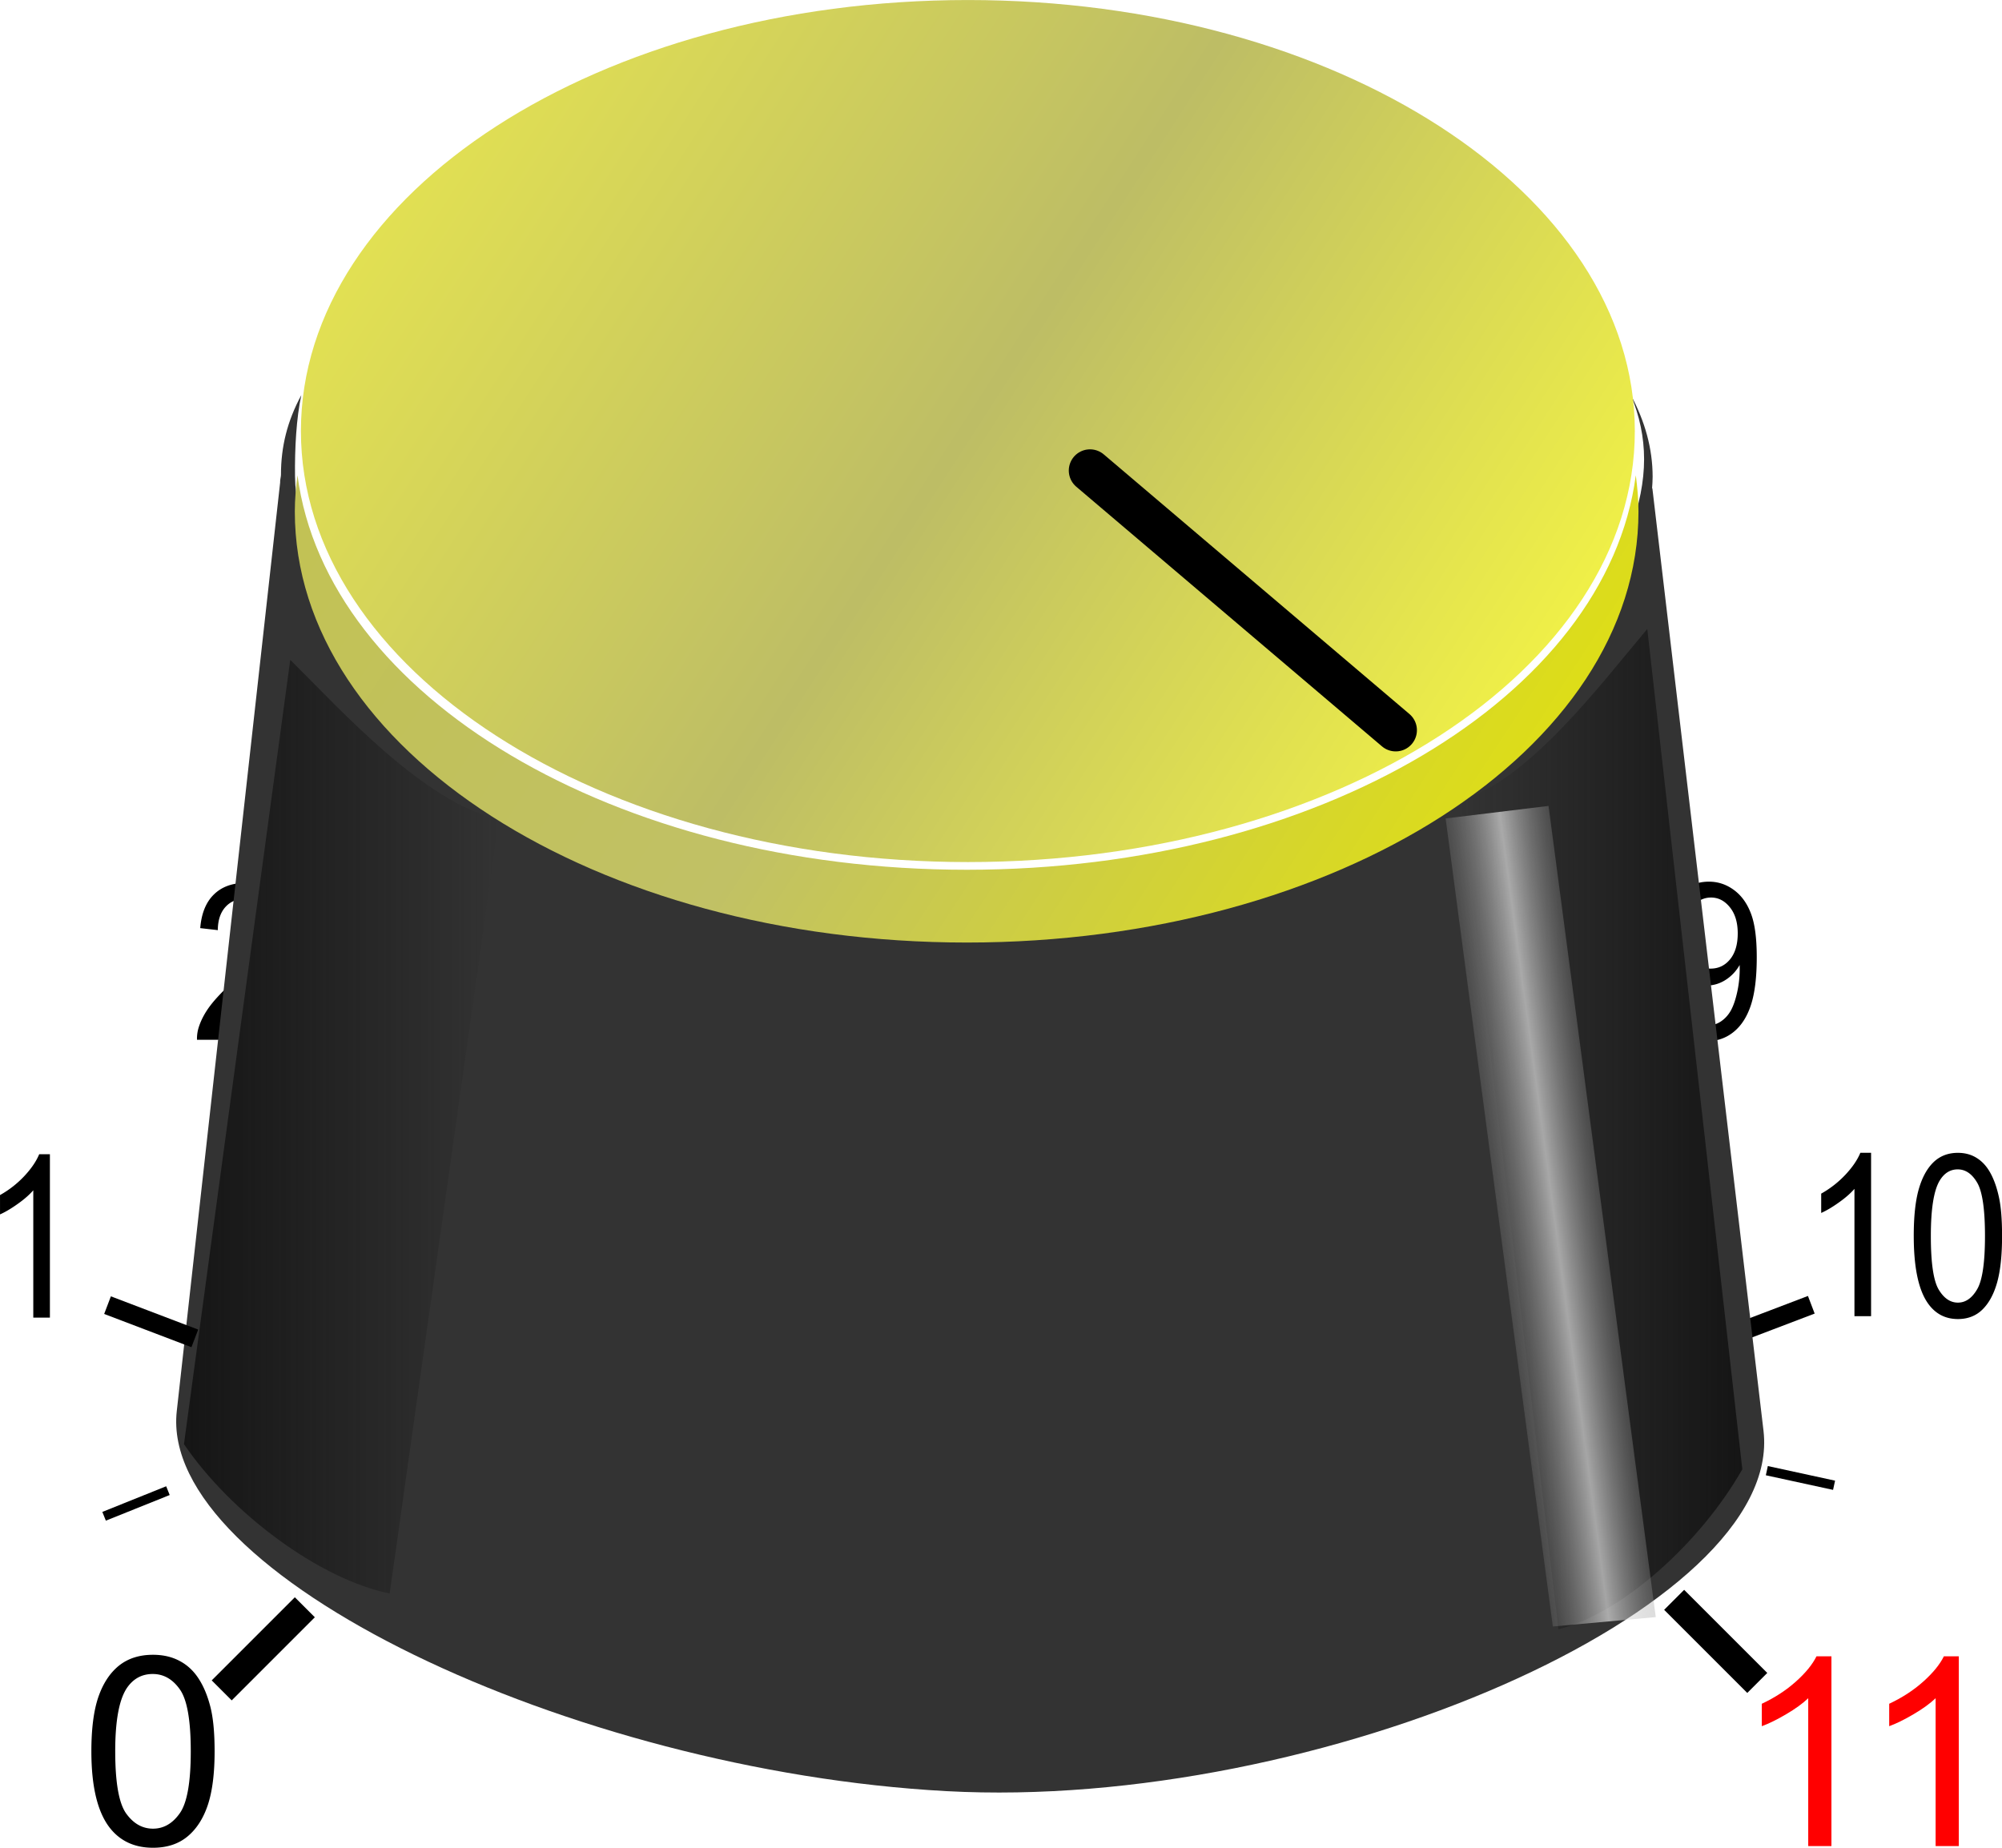 <svg xmlns="http://www.w3.org/2000/svg" viewBox="0 0 212.32 195.98"><defs><linearGradient id="a" y2="241.68" gradientUnits="userSpaceOnUse" x2="322.76" gradientTransform="matrix(1.007 0 0 1 -1.964 8.538)" y1="149.94" x1="180.99"><stop offset="0" stop-color="#c2c24d"/><stop offset=".5" stop-color="#c1c165"/><stop offset="1" stop-color="#e6e600"/></linearGradient><linearGradient id="b" y2="241.68" gradientUnits="userSpaceOnUse" x2="322.76" y1="149.94" x1="180.99"><stop offset="0" stop-color="#edeb4d"/><stop offset=".5" stop-color="#bdbd65"/><stop offset="1" stop-color="#ffff3e"/></linearGradient><linearGradient id="d" y2="274.09" gradientUnits="userSpaceOnUse" x2="203.3" gradientTransform="matrix(1.253 0 0 1.1 -51.459 -31.883)" y1="274.09" x1="176.64"><stop offset="0" stop-color="#151515"/><stop offset="1" stop-color="#151515" stop-opacity="0"/></linearGradient><linearGradient id="f" y2="274.09" gradientUnits="userSpaceOnUse" x2="203.3" gradientTransform="matrix(-1.121 0 0 1.178 533.11 -53.143)" y1="274.09" x1="176.64"><stop offset="0" stop-color="#151515"/><stop offset="1" stop-color="#151515" stop-opacity="0"/></linearGradient><linearGradient id="h" y2="293.5" gradientUnits="userSpaceOnUse" x2="280.98" gradientTransform="matrix(1.184 0 0 1 -48.625 0)" y1="295.1" x1="264.78"><stop offset="0" stop-color="#151515" stop-opacity="0"/><stop offset=".5" stop-color="#fff" stop-opacity=".59"/><stop offset="1" stop-color="#151515" stop-opacity="0"/></linearGradient><filter id="g" height="1.163" width="1.738" color-interpolation-filters="sRGB" y="-.082" x="-.369"><feGaussianBlur stdDeviation="2.866"/></filter><filter id="e" color-interpolation-filters="sRGB"><feGaussianBlur stdDeviation="1.02"/></filter><filter id="c" color-interpolation-filters="sRGB"><feGaussianBlur stdDeviation=".662"/></filter></defs><path d="M182.84 141.92l9.256-3.526" stroke="#000" stroke-width="2" fill="none"/><path d="M176.863 106.323l1.745-.181c.147.92.43 1.586.846 2 .417.415.951.622 1.603.622.558 0 1.045-.143 1.462-.43.424-.286.77-.666 1.039-1.141.268-.482.494-1.13.675-1.944a11.393 11.393 0 00.262-2.894 4.435 4.435 0 01-1.492 1.583c-.625.399-1.304.599-2.036.599-1.224 0-2.259-.498-3.105-1.492-.847-.995-1.27-2.306-1.27-3.934 0-1.68.44-3.033 1.32-4.058.887-1.025 1.996-1.538 3.327-1.538.96 0 1.838.29 2.631.87.8.581 1.405 1.41 1.815 2.488.416 1.07.625 2.622.625 4.657 0 2.117-.205 3.806-.615 5.064-.41 1.251-1.022 2.204-1.835 2.86-.807.655-1.754.983-2.843.983-1.156 0-2.1-.358-2.833-1.074-.733-.723-1.173-1.737-1.32-3.04m7.43-7.314c0-1.168-.28-2.095-.837-2.78-.551-.686-1.217-1.03-1.996-1.03-.807 0-1.51.37-2.107 1.108-.599.739-.898 1.696-.898 2.872 0 1.055.283 1.914.847 2.577.571.656 1.274.983 2.107.983.84 0 1.53-.327 2.067-.983.544-.663.816-1.579.816-2.747M30.66 108.335v1.955h-9.768c-.013-.49.057-.96.212-1.413.248-.746.645-1.48 1.19-2.204.55-.724 1.344-1.56 2.379-2.51 1.606-1.477 2.691-2.645 3.256-3.504.565-.866.847-1.684.847-2.453 0-.806-.259-1.484-.776-2.034-.511-.558-1.18-.837-2.007-.837-.873 0-1.572.294-2.097.882-.524.588-.79 1.401-.796 2.441l-1.865-.214c.128-1.56.608-2.747 1.441-3.561.834-.821 1.953-1.232 3.358-1.232 1.418 0 2.54.44 3.367 1.322.827.882 1.24 1.975 1.24 3.278 0 .664-.121 1.316-.363 1.956-.242.64-.645 1.315-1.21 2.023-.558.709-1.489 1.68-2.792 2.917-1.09 1.025-1.788 1.722-2.097 2.091a6.46 6.46 0 00-.767 1.097h7.25"/><path d="M31.96 41.9c-1.496 2.771-2.163 5.472-2.163 8.466 0 .163-.092.533-.087.696v.117l-10.963 98.495c-1.932 17.355 41.825 38.145 81.604 40.308 39.584 2.152 88.892-19.411 86.676-38.217l-11.79-100-.031.07c.03-.416.062-.842.062-1.262 0-2.994-.816-5.9-2.312-8.671.924 2.193 1.406 4.478 1.406 6.801 0 18.925-32.254 48.368-71.967 48.368S31.524 69.434 31.288 50.51c-.036-2.894.137-6.175.667-8.608z" color="#000" fill="#333"/><g color="#000"><path d="M180.78 200.5c-.166 1.274-.283 2.543-.283 3.844 0 25.249 31.917 45.719 71.266 45.719s71.234-20.47 71.234-45.72c0-1.3-.118-2.57-.284-3.843-3.056 23.441-33.629 41.844-70.95 41.844s-67.927-18.403-70.984-41.844z" fill="url(#a)" transform="translate(-149.23 -150.09)"/><path d="M322.61 195.81c0 25.249-31.668 45.717-70.733 45.717s-70.733-20.468-70.733-45.717 31.668-45.717 70.733-45.717c39.064 0 70.733 20.468 70.733 45.717z" fill="url(#b)" transform="translate(-149.23 -150.09)"/></g><path d="M9.69 185.76c0-2.37.242-4.275.725-5.715.492-1.449 1.216-2.565 2.173-3.35.967-.783 2.179-1.175 3.637-1.175 1.076 0 2.019.219 2.83.656.811.428 1.481 1.053 2.01 1.873.529.811.943 1.805 1.244 2.98.3 1.167.451 2.744.451 4.731 0 2.352-.241 4.252-.724 5.701-.483 1.44-1.208 2.557-2.174 3.35-.957.784-2.17 1.176-3.637 1.176-1.932 0-3.45-.693-4.553-2.078-1.321-1.668-1.982-4.385-1.982-8.149m2.53 0c0 3.29.382 5.483 1.148 6.576.775 1.085 1.727 1.627 2.857 1.627s2.078-.547 2.844-1.64c.775-1.094 1.162-3.281 1.162-6.563 0-3.3-.387-5.491-1.162-6.576-.766-1.085-1.723-1.627-2.871-1.627-1.13 0-2.033.479-2.707 1.436-.848 1.221-1.272 3.477-1.272 6.767M5.292 139.76H3.53v-13.507c-.425.487-.983.974-1.676 1.46-.686.487-1.303.852-1.852 1.096v-2.05a10.693 10.693 0 002.587-2.025c.738-.793 1.26-1.562 1.568-2.308h1.136v17.335"/><g fill="red"><path d="M194.23 195.81h-2.46v-15.682c-.593.565-1.373 1.13-2.339 1.695-.957.565-1.818.99-2.584 1.272v-2.38c1.377-.646 2.58-1.43 3.61-2.35 1.03-.921 1.759-1.814 2.187-2.68h1.586v20.125M207.74 195.81h-2.46v-15.682c-.593.565-1.373 1.13-2.339 1.695-.957.565-1.818.99-2.584 1.272v-2.38c1.377-.646 2.58-1.43 3.61-2.35 1.03-.921 1.759-1.814 2.187-2.68h1.586v20.125"/></g><path d="M148.02 77.45L115.6 49.91" stroke="#000" stroke-linecap="round" stroke-width="4.5" fill="none"/><path d="M198.436 139.607h-1.764V126.1c-.424.487-.983.973-1.675 1.46-.686.487-1.303.852-1.852 1.095v-2.049a10.693 10.693 0 002.587-2.026c.738-.793 1.26-1.562 1.567-2.308h1.137v17.336M202.96 131.1c0-2.041.173-3.682.52-4.923.352-1.248.871-2.21 1.557-2.885.693-.675 1.561-1.013 2.607-1.013.77 0 1.447.189 2.028.565.581.37 1.061.907 1.44 1.614.38.699.676 1.554.892 2.567.216 1.005.323 2.363.323 4.075 0 2.025-.173 3.662-.519 4.91-.346 1.241-.866 2.203-1.558 2.886-.686.675-1.555 1.013-2.606 1.013-1.385 0-2.473-.597-3.263-1.79-.947-1.437-1.42-3.776-1.42-7.019m1.812 0c0 2.834.274 4.723.823 5.665.555.934 1.238 1.401 2.048 1.401s1.49-.471 2.038-1.413c.555-.942.833-2.827.833-5.653 0-2.842-.278-4.73-.833-5.665-.549-.934-1.235-1.401-2.058-1.401-.81 0-1.457.412-1.94 1.236-.607 1.053-.911 2.996-.911 5.83"/><path d="M177.55 169.69l8.816 8.816" stroke="#000" stroke-width="3" fill="none"/><path d="M187.38 155.99l7.13 1.55" stroke="#000" fill="none"/><path d="M32.33 170.48l-8.816 8.816" stroke="#000" stroke-width="3" fill="none"/><path d="M17.81 158.11l-6.77 2.72" stroke="#000" fill="none"/><path d="M20.66 141.96l-9.256-3.526" stroke="#000" stroke-width="2" fill="none"/><path d="M169.9 303.27l11.273-83.192c5.47 5.426 14.19 15.121 22.129 16.937l-11.584 82.098c-7.492-1.548-16.805-8.491-21.817-15.843z" filter="url(#c)" fill="url(#d)" transform="translate(-150.39 -150.09)"/><path d="M335.17 305.93l-10.08-89.129c-4.892 5.813-12.689 16.201-19.787 18.146l10.359 87.957c6.699-1.658 15.027-9.097 19.509-16.974z" filter="url(#e)" fill="url(#f)" transform="translate(-150.39 -150.09)"/><path d="M264.74 252.69l9.127-1.285 9.507 83.212-9.127.964-9.507-82.891z" transform="matrix(1.196 0 0 1.034 -163.316 -174.471)" filter="url(#g)" fill="url(#h)"/></svg>